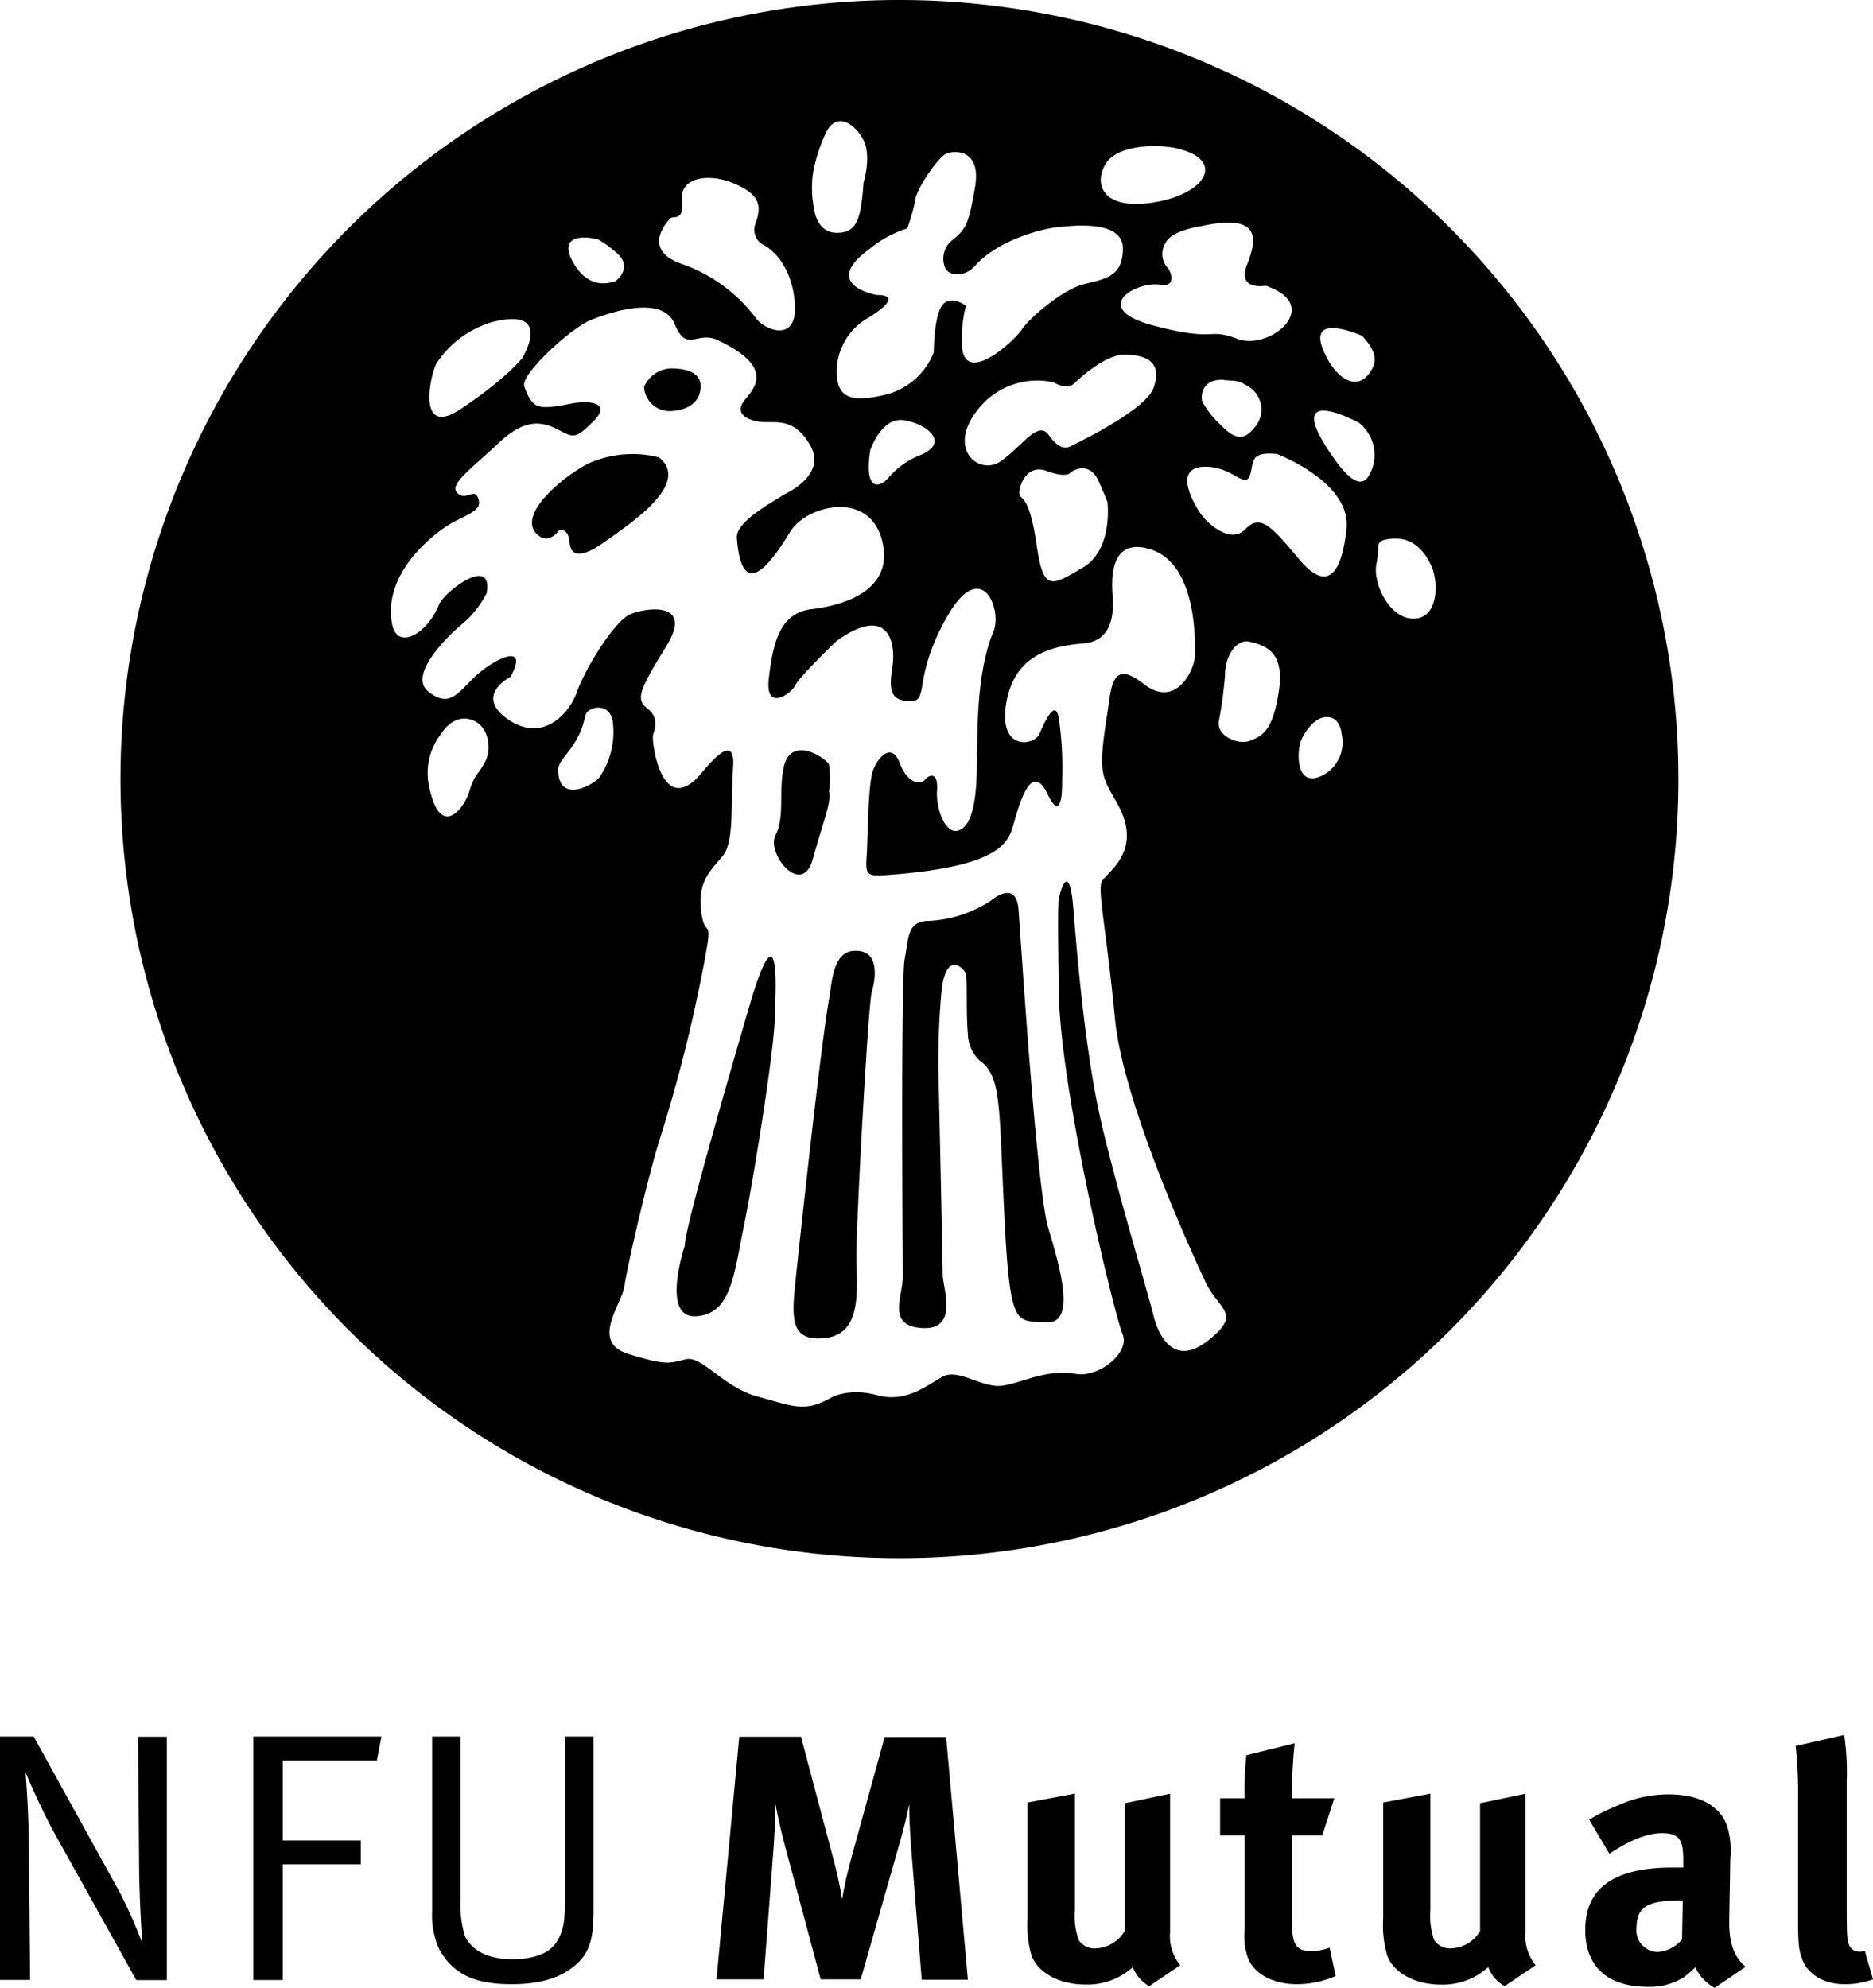 <svg xmlns="http://www.w3.org/2000/svg" viewBox="0 0 228.81 242.79"><title>nfu</title><g id="Layer_2" data-name="Layer 2"><g id="Layer_1-2" data-name="Layer 1"><path d="M68.19,94c0,4.09,4,2.07,5,1a9.77,9.77,0,0,0,1.71-6.46c-.13-2.93-3.17-2.32-3.41-1.1-.81,4-3.3,5.11-3.3,6.58M52.47,96.28c1.36,6.27,4.27,2.44,4.87.37s1.1-2,1.95-3.66.37-4.5-1.82-5.12-3.54,1.71-3.54,1.71A7.77,7.77,0,0,0,52.47,96.28ZM168.15,68.86c-.49,2.31,1.58,6.82,4.63,6.7s2.92-4.63,2.07-6.46-2.32-3.6-5-3.29C167.78,66.06,168.63,66.54,168.15,68.86ZM152.66,58.13c-.6,1.47-1.94-.85-4.87-1.1-4.87-.4-1.95,4.52-1.1,5.73s3.66,3.78,5.49,1.84,3.29-.13,6.58,3.77,5.12,1.95,5.73-3.77S156,55.45,156,55.45C152.42,55.09,153.27,56.67,152.66,58.13Zm-3.77,30c-.25,1.83,2.44,2.92,3.9,2.32s2.68-1.22,3.41-5.86-1.14-5.65-3.54-6.21c-1.54-.37-3,1.63-3,4A51.23,51.23,0,0,1,148.89,88.12Zm15,1.46s-.12-1.83-1.58-2S159.61,89,159,90.31s-.77,5.85,2.32,4.51A4.53,4.53,0,0,0,163.88,89.58ZM134.26,58.87c-1.22-2.81-3.41-1.22-3.41-1.22s-.37.85-3-.13-3.53,2.32-3.29,2.93,1.22.24,2.07,6.09,1.83,5,5.61,2.81,3.05-8,3.05-8S135.48,61.67,134.26,58.87ZM72.5,56.35c-2.59.95-10,6.58-6.67,9.09,1.31,1,2.45-.64,2.45-.64s1.13-.49,1.3,1.46S71.36,68,74,66.09s10.57-7,6.5-10.23A13.21,13.21,0,0,0,72.5,56.35ZM82.25,45a3.7,3.7,0,0,0-3.57,2.27,3.12,3.12,0,0,0,3.41,2.93c2.44-.17,3.25-1.47,3.41-2.28S86,45.13,82.25,45ZM115,121.27c.49-5.36,2.8-3,3-2.31s0,4.88.24,7.31a4.55,4.55,0,0,0,1.47,3.29c2.68,1.95,2.31,5.61,3,19.26s1.47,12.44,5.12,12.68,1.71-6.59.24-11.46-3.41-36.08-3.65-39-2.2-2-3.42-1a15.26,15.26,0,0,1-7.55,2.44c-2.68,0-2.44,2.19-2.93,4.63s-.24,36.45-.24,38.88-2,6,2.44,6.22,2.44-4.88,2.44-6.58-.49-23.4-.49-23.4A93.45,93.45,0,0,1,115,121.27Zm-8.53,0s1.81-5.53-2.32-5.12c-2.44.25-2.56,4.15-2.8,5.49-1,5.28-3.53,28.77-4.15,34.62-.48,4.61-.73,7.56,3.42,7.19,4.88-.43,4-6.1,4-10.24S106,123.71,106.47,121.27Zm-11.83,2.44s1-14.14-2.8-1.83c0,0-8.41,28.53-8.17,30.23,0,0-3,8.9,1.34,8.66s4.64-5.12,5.86-11S94.89,126.39,94.64,123.71Zm6.63-27.06a10.68,10.68,0,0,0,0-3.25c-.33-.81-4.68-3.7-5.53.33-.65,3.08.16,6-1,8.28s3.25,7.64,4.55,2.93S101.59,98,101.27,96.65ZM95.74,60.41s5.36-2.28,3.25-6-4.55-2.6-6.34-2.92S89.89,50.33,90.87,49s4.2-4-3.25-7.48c-2.44-1.13-3.74,1.63-5.21-1.95s-7.8-1.46-10.24-.48-8.66,6.69-8.12,8.12c1,2.6,1.43,2.94,5.53,2.12,2.43-.49,5.19-.17,2.92,2.11s-2.44,2-4.39,1-4.06-1.3-7.15,1.63-6,5-5.2,6c1,1.3,2.11-.48,2.6.65s0,1.63-2.44,2.77-9.33,6.35-8,12.83c.65,3.09,4.25,1.15,5.69-2.43.65-1.63,6.66-6.18,5.85-1.46a12.05,12.05,0,0,1-2.93,3.73c-2,1.63-6.66,6.34-4.22,8.29s3.41.49,5.52-1.62,7-4.72,4.55-.17c0,0-4.55,2.28-.32,5.2s7.48-.64,8.45-3.41,4.55-8.61,6.5-9.43,7.8-1.62,4.39,3.9-3.74,6.51-2.28,7.64.82,2.6.65,3.25S80.7,99.5,85.18,95c.81-.82,4.71-6.18,4.38-1.3s.17,9.1-1.3,10.88-3.08,3.09-2.59,6.83,1.62-.32.16,7.15a183.36,183.36,0,0,1-5,19.83c-1.63,5-4.23,16.41-4.55,18.69s-4.23,6.83.49,8.29,5,1.14,7,.65,4.55,3.41,8.78,4.55,5.69,2,8.94.16c0,0,2.11-1.3,5.69-.32s6.17-1.3,8-2.28,4.71,1.3,7,1.14,5.46-2.13,9.26-1.46c2.77.48,6.67-2.6,5.69-4.88s-8.12-31.54-7.8-43.39c0,0-.16-8.45,0-9.59s1.3-5,1.79,1,1.46,18,3.57,26.82,5.69,20.64,6.18,22.75,2.28,6.67,6.66,3.25,1.31-3.73-.32-7.31c0,0-9.91-20.8-11-32s-2.12-15.6-1.63-16.74,5.13-3.6,2-9.42c-2-3.58-2.5-3.61-1.3-11.22.49-3.09.49-6.66,4.39-3.57S146,82,146,79.75s0-11-5.53-12.68-4.54,5.2-4.54,6,.48,5.19-3.58,5.52-8.45,1.46-9.43,7.32,3.42,5.19,4.06,3.73,2.12-4.87,2.45-1.3a42.2,42.2,0,0,1,.32,7s.16,5.69-1.79,1.63-3.41,1.13-4.06,3.41-1.13,5.47-15.61,6.5c-2.27.16-2.59,0-2.43-2.12s.16-9.09.81-10.72,2.28-3.41,3.25-.82,2.6,2.61,3.09,2,1.62-1,1.46,1.3,1.07,5.62,2.76,4.87c2.6-1.13,2-9.1,2.12-10.07s-.19-9,2-14.14c1.14-2.77-1.47-9.27-5.69-1.79s-2.11,10.24-4.39,10.24-2.76-1-2.27-4.06-.42-7.86-6.83-3.26c0,0-4.55,4.39-5,5.37s-3.74,3.41-3.25-.81,1.3-8,5.2-8.46,10.24-2.27,8.62-8.45-9.27-4.22-11.22-1-5.86,9.1-6.5.81C89.73,63.66,94.93,61.06,95.74,60.41Zm-32-16.58s4.09-6.49-3.69-4.47a12.3,12.3,0,0,0-6.71,5c-.73,1.22-2.56,9.26,2.93,5.61S63.72,43.83,63.72,43.83Zm9.35-14.59c-2.56-.61-4.88-.12-2.93,3.05s4.41,2.22,5,2.07c0,0,2.14-1.51.37-3.29A14.07,14.07,0,0,0,73.07,29.24ZM93.43,30a2.1,2.1,0,0,1-1.1-2.8c.73-2.07.49-3.41-2.56-4.75s-6.71-.86-6.46,1.95-1,1.83-1.46,2.31-3.42,3.78,1.34,5.49A19.29,19.29,0,0,1,92.45,39c1.1,1.33,5.12,3,4.63-2.2S93.43,30,93.43,30Zm15,28.49a9.64,9.64,0,0,1,4.06-2.93c3.53-1.51.81-3.74-2-4.23S106.31,55,106.31,55C105.49,60.25,107.61,59.43,108.42,58.46ZM131,54.39s8.94-4.22,9.91-7c.54-1.51,1-4.07-3.57-4.07-2.6,0-6.18,3.58-6.18,3.58-1.3,1-3.57-1-2.27-.16A9.21,9.21,0,0,0,119.47,50c-3.9,4.88.16,8.13,2.76,6.35s4.55-5.05,5.85-3.26S130.2,54.88,131,54.39Zm18.53-8c-2.94-.17-2.87,2.32-2.6,2.76a11.6,11.6,0,0,0,2,2.57c1.3,1.3,2.68,2.63,4.3.52a3.28,3.28,0,0,0-.81-5.08C151.33,46.55,151.61,46.55,149.54,46.43ZM166,51.63s-9-4.87-3.9,3.09c1.79,2.76,3.74,5.2,5,3.58A5,5,0,0,0,166,51.63Zm.49-10.57s-7.9-3.6-4.23,2.94c1.47,2.59,3.58,3.41,4.88,1.78S168.07,42.85,166.44,41.06Zm-19.5-13.48s-3.74.48-4.55,2a2.53,2.53,0,0,0,.16,3.09c.49.48,1.14,2.42-.81,2.11-3.09-.49-8.78,2.92-.82,5s6.34.16,10.24,1.62,10.57-4.06,3.42-6.5c0,0-3.58.65-2.28-2.6S153.92,26.11,146.94,27.58Zm-3.09-9.43c-2.5-.59-7.31-.48-8.78,1.79s-.72,5.58,5.2,4.87C147.1,24,150,19.62,143.85,18.15ZM106.31,30.34c-6.25,4.51.81,5.69.81,5.69,1.95,0,2.11.81-1,2.76a7.59,7.59,0,0,0-3.9,7c.16,2.28,1.14,3.58,5.85,2.44a8.49,8.49,0,0,0,6-5.2s0-4.23,1-5.69,2.93,0,2.93,0a15.7,15.7,0,0,0-.49,4.06c-.32,6.41,6.34.33,7.31-1.14s5-4.87,7.48-5.52,4.88-.81,4.88-4.39-6.34-2.76-8-2.6-7.2,1.48-10.07,4.72c-1.3,1.46-3.42,1.3-3.74,0a2.89,2.89,0,0,1,1.13-3.26c1.47-1.3,1.79-1.62,2.61-6.34s-2.61-4.55-3.58-4.06S112,23,111.83,24.33a22.82,22.82,0,0,1-1,3.57A13.7,13.7,0,0,0,106.31,30.34Zm-.82-8s1-3.25,0-5.21-3.25-3.57-4.55-1a19.59,19.59,0,0,0-1.62,5,13.22,13.22,0,0,0,.16,4.55s.32,2.76,2.76,2.76S105.17,26.76,105.49,22.38ZM14.72,95.16a95.16,95.16,0,1,1,95.16,95.16A95.16,95.16,0,0,1,14.72,95.16Z"/><path d="M0,212.1H4.12l10.49,19a59.75,59.75,0,0,1,2.78,6.25s-.35-4.77-.39-9.07l-.13-16.16h3.51v29.73H16.65L6.5,223.63c-1.91-3.6-3.38-7.15-3.38-7.15s.35,4.25.39,8.1l.17,17.25H0V212.1"/><polyline points="30.95 212.1 46.6 212.1 46.03 215.04 34.55 215.04 34.55 224.8 44.08 224.8 44.08 227.7 34.55 227.7 34.55 241.84 30.95 241.84 30.95 212.1"/><path d="M52.74,212.1h3.51v20a13.74,13.74,0,0,0,.52,4.3c.56,1.3,2.16,2.9,5.81,2.9,2.47,0,4.33-.65,5.24-1.87S69,234.81,69,232.82V212.1h3.51v21.15c0,3.6-.48,5.29-2.26,6.8s-4.2,2.3-7.8,2.3c-4.59,0-7.19-1.34-8.8-4.29a10.11,10.11,0,0,1-.86-4.64V212.1"/><path d="M97.87,212.19l4,15.1a46.13,46.13,0,0,1,1,4.71c.26-1.54.6-3.08,1.07-4.84l4.13-15h7.51l2.66,29.64H112.6l-1.32-16.48c-.13-1.88-.21-3.38-.21-5-.34,1.71-.6,2.78-1.11,4.58l-4.81,16.86h-4.89l-4.34-16.22c-.38-1.46-.9-3.56-1.2-5.27,0,1.76-.09,3.51-.21,5.35l-1.23,16.14H87.53l2.78-29.64h7.56"/><path d="M161.56,224.17h-3.73v10.6c0,2.81.52,3.55,2.52,3.55a7.69,7.69,0,0,0,2.08-.43l.73,3.46a12,12,0,0,1-4.72,1c-2.95,0-5.29-1.3-6-3.25a8,8,0,0,1-.39-3.42V224.17h-3v-4.53h3a39.73,39.73,0,0,1,.21-5.25l5.9-1.47a65.31,65.31,0,0,0-.35,6.72H163l-1.47,4.53"/><path d="M131.31,219.08v14.25a8.67,8.67,0,0,0,.48,3.65,2.33,2.33,0,0,0,2,1,4.29,4.29,0,0,0,3.6-2.13v-15.6l5.55-1.17v16.95a5.56,5.56,0,0,0,1.24,4l-3.79,2.56a4.48,4.48,0,0,1-2-2.33,8.28,8.28,0,0,1-5.85,2.13c-3.12,0-5.81-1.47-6.54-3.6a13.18,13.18,0,0,1-.48-4.42V220.16l5.72-1.08"/><path d="M174.74,219.08v14.25a8.9,8.9,0,0,0,.47,3.65,2.35,2.35,0,0,0,2,1,4.29,4.29,0,0,0,3.6-2.13v-15.6l5.55-1.17v16.95a5.56,5.56,0,0,0,1.24,4l-3.79,2.56a4.48,4.48,0,0,1-2-2.33A8.28,8.28,0,0,1,176,242.4c-3.12,0-5.81-1.47-6.55-3.6a13.18,13.18,0,0,1-.48-4.42V220.16l5.73-1.08"/><path d="M205.34,232.12c-4,0-5.42.74-5.42,3.39a2.63,2.63,0,0,0,2.56,2.9,4.23,4.23,0,0,0,3-1.52l.09-4.77h-.26m-7.54-11.66a15,15,0,0,1,6.06-1.3c3.73,0,6.29,1.39,7.16,3.86a10.44,10.44,0,0,1,.39,4l-.13,7.45v.39c0,2.89.81,4.35,2,5.36l-3.79,2.58a5.68,5.68,0,0,1-2.36-2.52,10.67,10.67,0,0,1-1.34,1.17,7.63,7.63,0,0,1-4.47,1.22c-4.94,0-7.63-2.52-7.63-6.94,0-5.2,3.6-7.63,10.67-7.63.43,0,.82,0,1.3,0v-.91c0-2.47-.48-3.29-2.61-3.29-1.86,0-4,.91-6.41,2.52l-2.47-4.16A21.89,21.89,0,0,1,197.8,220.46Z"/><path d="M225.6,217.67v15.15c0,3.81.05,4.33.39,4.94a1.34,1.34,0,0,0,1.17.61,1.83,1.83,0,0,0,.65-.09l1,3.47a9.71,9.71,0,0,1-3.47.6c-2.47,0-4.46-1.17-5.16-3-.43-1.13-.52-1.82-.52-5V219.92a56.47,56.47,0,0,0-.3-6.67l5.94-1.34a32.71,32.71,0,0,1,.3,5.76"/></g></g></svg>